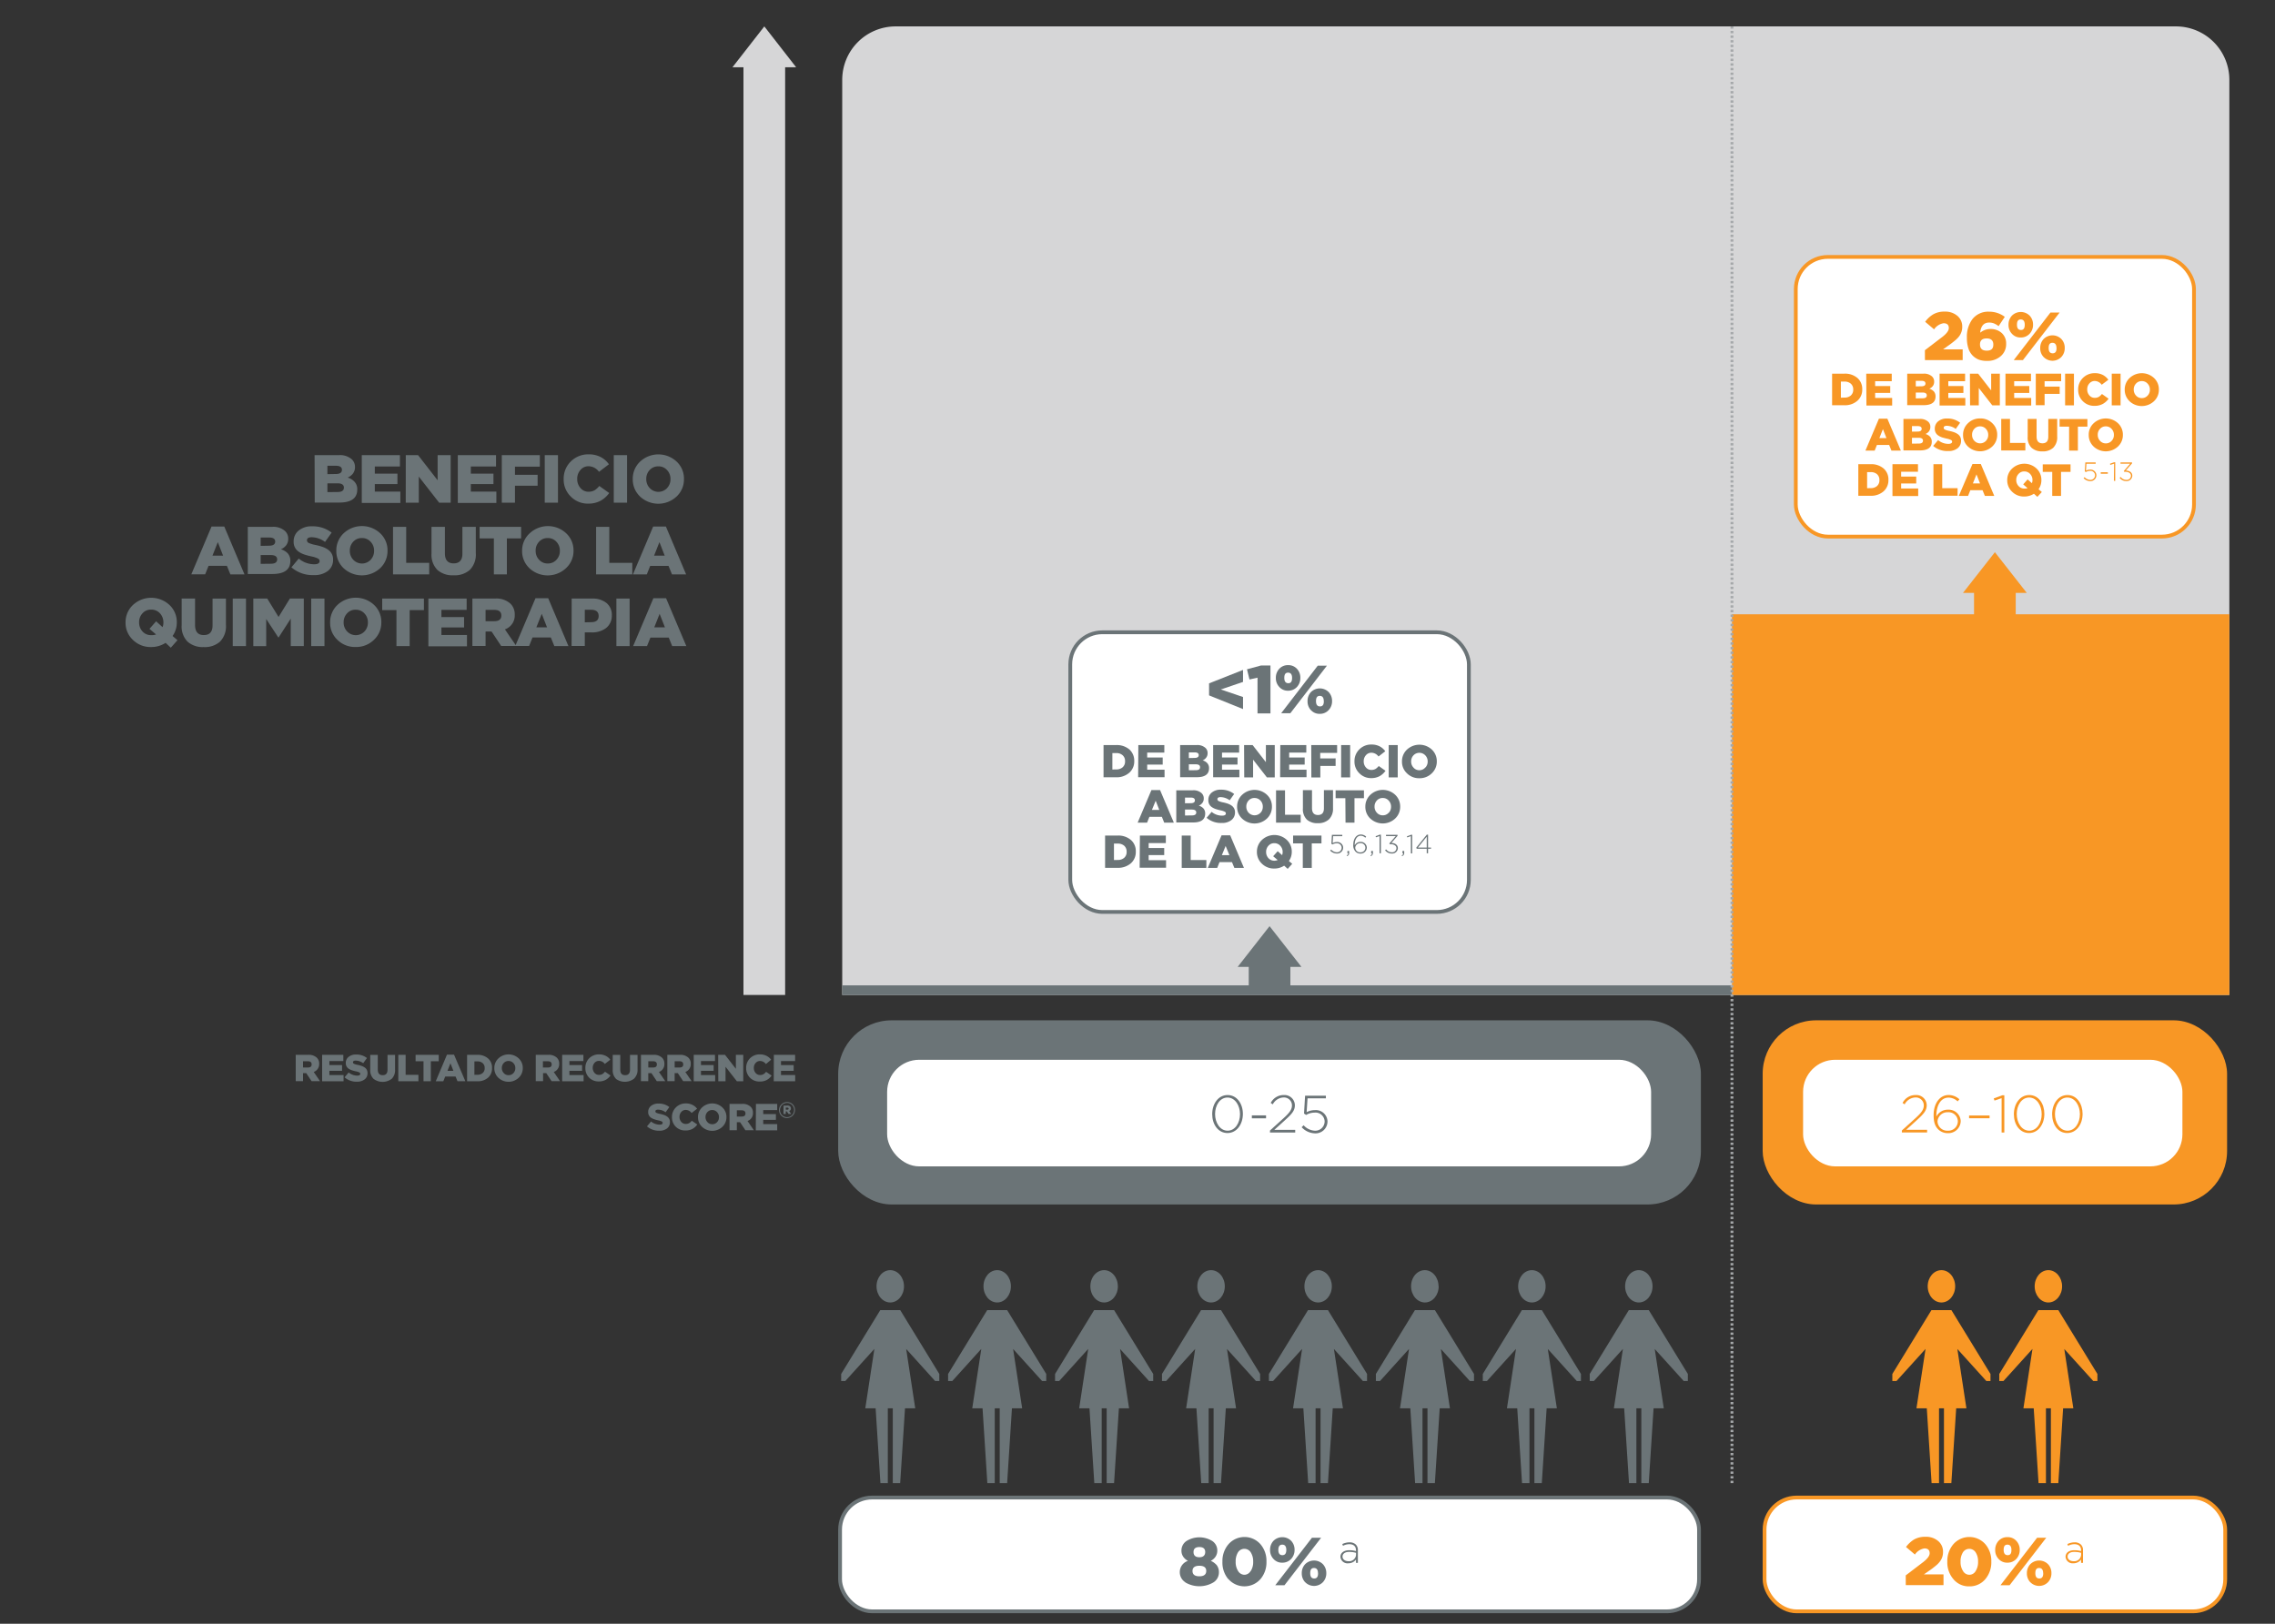 <svg id="Layer_1" data-name="Layer 1" xmlns="http://www.w3.org/2000/svg" xmlns:xlink="http://www.w3.org/1999/xlink" viewBox="0 0 602.98 430.47"><rect x="0" y="0" width="602.98" height="430.47" fill="#333333" stroke="none"/><defs><clipPath id="clip-path"><rect width="602.98" height="430.47" style="fill:none"/></clipPath></defs><title>OIQ_nodeneg</title><g style="clip-path:url(#clip-path)"><rect x="467.19" y="270.49" width="123.09" height="48.82" rx="14.17" style="fill:#f89725"/><rect x="222.16" y="270.49" width="228.66" height="48.82" rx="14.17" style="fill:#6b7477"/><rect x="477.9" y="280.95" width="100.54" height="28.26" rx="8.5" style="fill:#fff"/><rect x="235.13" y="280.95" width="202.49" height="28.26" rx="8.5" style="fill:#fff"/></g><path d="M504.08,299.7l3.65-3.31c1.61-1.47,2.17-2.31,2.17-3.35a2.11,2.11,0,0,0-2.21-2.1,3.35,3.35,0,0,0-2.87,1.82l-.55-.36a3.82,3.82,0,0,1,3.49-2.1,2.74,2.74,0,0,1,2.91,2.69v0c0,1.35-.73,2.24-2.45,3.81l-3,2.72h5.55v.7h-6.69Z" style="fill:#f89725"/><path d="M513.75,299.43c-.81-.81-1.25-1.79-1.25-3.83v0c0-3,1.56-5.31,4-5.31a4.29,4.29,0,0,1,2.83,1.13l-.47.56a3.5,3.5,0,0,0-2.42-1c-2,0-3.21,2-3.21,4.8V296a3.38,3.38,0,0,1,3.07-1.82,3.18,3.18,0,0,1,3.38,3v0a3.27,3.27,0,0,1-3.44,3.22A3.54,3.54,0,0,1,513.75,299.43Zm5.17-2.21v0a2.45,2.45,0,0,0-2.66-2.36,2.61,2.61,0,0,0-2.73,2.43v0a2.57,2.57,0,0,0,2.77,2.46A2.51,2.51,0,0,0,518.92,297.22Z" style="fill:#f89725"/><path d="M521.9,295.72h5.43v.73H521.9Z" style="fill:#f89725"/><path d="M530.52,291.12l-1.89.65-.19-.58,2.24-.82h.56v9.87h-.72Z" style="fill:#f89725"/><path d="M533.77,295.37v0c0-2.71,1.58-5.07,4.08-5.07s4,2.34,4,5v0c0,2.7-1.58,5.07-4.07,5.07S533.77,298.07,533.77,295.37Zm7.37,0v0c0-2.28-1.29-4.41-3.32-4.41s-3.29,2.1-3.29,4.38v0c0,2.27,1.28,4.41,3.32,4.41S541.14,297.64,541.14,295.37Z" style="fill:#f89725"/><path d="M543.91,295.37v0c0-2.71,1.58-5.07,4.07-5.07s4,2.34,4,5v0c0,2.7-1.58,5.07-4.08,5.07S543.91,298.07,543.91,295.37Zm7.36,0v0c0-2.28-1.29-4.41-3.32-4.41s-3.29,2.1-3.29,4.38v0c0,2.27,1.29,4.41,3.32,4.41S551.27,297.64,551.27,295.37Z" style="fill:#f89725"/><path d="M321.29,295.37v0c0-2.71,1.58-5.07,4.08-5.07s4.05,2.34,4.05,5v0c0,2.7-1.59,5.07-4.08,5.07S321.29,298.07,321.29,295.37Zm7.37,0v0c0-2.28-1.29-4.41-3.32-4.41s-3.29,2.1-3.29,4.38v0c0,2.27,1.29,4.41,3.32,4.41S328.66,297.64,328.66,295.37Z" style="fill:#6b7477"/><path d="M331.8,295.69h3.76v.78H331.8Z" style="fill:#6b7477"/><path d="M336.61,299.7l3.65-3.31c1.61-1.47,2.17-2.31,2.17-3.35a2.11,2.11,0,0,0-2.21-2.1,3.35,3.35,0,0,0-2.87,1.82l-.55-.36a3.82,3.82,0,0,1,3.49-2.1A2.74,2.74,0,0,1,343.2,293v0c0,1.35-.72,2.24-2.45,3.81l-3,2.72h5.54v.7h-6.69Z" style="fill:#6b7477"/><path d="M345,298.83l.52-.52a4.3,4.3,0,0,0,2.94,1.44,2.48,2.48,0,0,0,2.63-2.46v0a2.42,2.42,0,0,0-2.69-2.33,4.39,4.39,0,0,0-2.21.62l-.56-.37.28-4.74h5.51v.7h-4.86l-.24,3.67a4.57,4.57,0,0,1,2.17-.54,3.09,3.09,0,0,1,3.36,3v0a3.17,3.17,0,0,1-3.42,3.15A5,5,0,0,1,345,298.83Z" style="fill:#6b7477"/><path d="M78.38,279.64h3.31a3.07,3.07,0,0,1,2.28.76,2.13,2.13,0,0,1,.62,1.63v0a2.17,2.17,0,0,1-1.44,2.15l1.67,2.44H82.58l-1.41-2.12h-.85v2.12H78.38ZM81.6,283c.7,0,1-.28,1-.83v0c0-.55-.35-.83-1-.83H80.32V283Z" style="fill:#6b7477"/><path d="M85.38,279.64H91v1.65H87.3v1.06h3.36v1.53H87.3V285h3.76v1.65H85.38Z" style="fill:#6b7477"/><path d="M91.33,285.6l1.08-1.29a3.57,3.57,0,0,0,2.27.84c.54,0,.8-.16.8-.48v0a.39.39,0,0,0-.23-.36,3.67,3.67,0,0,0-1-.31c-.42-.1-.77-.19-1-.28a3.29,3.29,0,0,1-.84-.41,1.72,1.72,0,0,1-.76-1.51v0a2,2,0,0,1,.73-1.61,3,3,0,0,1,2-.63,4.44,4.44,0,0,1,2.88.93l-1,1.37a3.37,3.37,0,0,0-2-.69c-.46,0-.7.15-.7.45v0a.42.42,0,0,0,.24.38,4,4,0,0,0,1,.3,7.88,7.88,0,0,1,1.09.3,3.28,3.28,0,0,1,.82.43,1.7,1.7,0,0,1,.7,1.45v0a2,2,0,0,1-.78,1.68,3.21,3.21,0,0,1-2,.6A4.76,4.76,0,0,1,91.33,285.6Z" style="fill:#6b7477"/><path d="M99,286a3.15,3.15,0,0,1-.87-2.42v-3.93h2v3.89c0,1,.43,1.49,1.29,1.49s1.29-.48,1.29-1.44v-3.94h2v3.88a3.18,3.18,0,0,1-.89,2.47A4,4,0,0,1,99,286Z" style="fill:#6b7477"/><path d="M105.57,279.64h1.94v5.3h3.39v1.7h-5.33Z" style="fill:#6b7477"/><path d="M112.25,281.34h-2.1v-1.7h6.14v1.7h-2.1v5.3h-1.94Z" style="fill:#6b7477"/><path d="M118.47,279.59h1.87l3,7.05h-2.08l-.51-1.25H118l-.5,1.25h-2Zm1.7,4.29-.78-2-.79,2Z" style="fill:#6b7477"/><path d="M123.8,279.64h2.7a4.14,4.14,0,0,1,2.91,1,3.18,3.18,0,0,1,1,2.49v0a3.25,3.25,0,0,1-1,2.52,4.14,4.14,0,0,1-2.94,1H123.8Zm2.73,5.28a2,2,0,0,0,1.4-.46,1.63,1.63,0,0,0,.53-1.31v0a1.66,1.66,0,0,0-.53-1.31,2,2,0,0,0-1.4-.46h-.79v3.56Z" style="fill:#6b7477"/><path d="M132.09,285.72a3.44,3.44,0,0,1-1.07-2.56v0a3.45,3.45,0,0,1,1.08-2.57,3.94,3.94,0,0,1,5.39,0,3.41,3.41,0,0,1,1.07,2.56v0a3.44,3.44,0,0,1-1.08,2.57,3.94,3.94,0,0,1-5.39,0Zm4-1.25a1.84,1.84,0,0,0,.49-1.31v0a1.84,1.84,0,0,0-.5-1.32,1.68,1.68,0,0,0-1.3-.57,1.66,1.66,0,0,0-1.28.56,1.88,1.88,0,0,0-.49,1.31v0a1.89,1.89,0,0,0,.5,1.32,1.66,1.66,0,0,0,1.29.57A1.68,1.68,0,0,0,136.09,284.47Z" style="fill:#6b7477"/><path d="M142,279.64h3.31a3.07,3.07,0,0,1,2.28.76,2.13,2.13,0,0,1,.62,1.63v0a2.17,2.17,0,0,1-1.44,2.15l1.67,2.44h-2.24l-1.41-2.12h-.85v2.12H142Zm3.22,3.36c.7,0,1-.28,1-.83v0c0-.55-.35-.83-1.05-.83H143.9V283Z" style="fill:#6b7477"/><path d="M149,279.64h5.63v1.65h-3.71v1.06h3.36v1.53h-3.36V285h3.76v1.65H149Z" style="fill:#6b7477"/><path d="M156.21,285.75a3.49,3.49,0,0,1-1.06-2.59v0a3.53,3.53,0,0,1,1-2.59,3.61,3.61,0,0,1,2.64-1.05,3.78,3.78,0,0,1,1.79.41,3.36,3.36,0,0,1,1.18,1l-1.46,1.13a1.92,1.92,0,0,0-1.53-.82,1.54,1.54,0,0,0-1.2.54,1.91,1.91,0,0,0-.47,1.31v0a2,2,0,0,0,.47,1.33,1.54,1.54,0,0,0,1.2.54,1.81,1.81,0,0,0,.91-.23,2.69,2.69,0,0,0,.67-.62l1.46,1a3.81,3.81,0,0,1-1.22,1.13,3.71,3.71,0,0,1-1.88.45A3.49,3.49,0,0,1,156.21,285.75Z" style="fill:#6b7477"/><path d="M163.27,286a3.15,3.15,0,0,1-.87-2.42v-3.93h2v3.89c0,1,.43,1.49,1.29,1.49s1.29-.48,1.29-1.44v-3.94h2v3.88A3.18,3.18,0,0,1,168,286a4,4,0,0,1-4.76,0Z" style="fill:#6b7477"/><path d="M169.88,279.64h3.31a3.07,3.07,0,0,1,2.28.76,2.13,2.13,0,0,1,.62,1.63v0a2.17,2.17,0,0,1-1.44,2.15l1.67,2.44h-2.24l-1.41-2.12h-.85v2.12h-1.94ZM173.1,283c.7,0,1-.28,1-.83v0c0-.55-.35-.83-1-.83h-1.27V283Z" style="fill:#6b7477"/><path d="M176.87,279.64h3.31a3.07,3.07,0,0,1,2.28.76,2.13,2.13,0,0,1,.62,1.63v0a2.17,2.17,0,0,1-1.44,2.15l1.67,2.44h-2.24l-1.41-2.12h-.85v2.12h-1.94Zm3.22,3.36c.7,0,1-.28,1-.83v0c0-.55-.35-.83-1-.83h-1.27V283Z" style="fill:#6b7477"/><path d="M183.87,279.64h5.63v1.65h-3.71v1.06h3.36v1.53h-3.36V285h3.76v1.65h-5.68Z" style="fill:#6b7477"/><path d="M190.35,279.64h1.81l2.88,3.7v-3.7H197v7h-1.7l-3-3.84v3.84h-1.92Z" style="fill:#6b7477"/><path d="M198.83,285.75a3.49,3.49,0,0,1-1.06-2.59v0a3.53,3.53,0,0,1,1-2.59,3.61,3.61,0,0,1,2.64-1.05,3.78,3.78,0,0,1,1.79.41,3.36,3.36,0,0,1,1.18,1L203,282.09a1.92,1.92,0,0,0-1.53-.82,1.54,1.54,0,0,0-1.2.54,1.91,1.91,0,0,0-.47,1.31v0a2,2,0,0,0,.47,1.33,1.54,1.54,0,0,0,1.2.54,1.81,1.81,0,0,0,.91-.23,2.69,2.69,0,0,0,.67-.62l1.46,1a3.81,3.81,0,0,1-1.22,1.13,3.71,3.71,0,0,1-1.88.45A3.49,3.49,0,0,1,198.83,285.75Z" style="fill:#6b7477"/><path d="M205.11,279.64h5.63v1.65H207v1.06h3.36v1.53H207V285h3.76v1.65h-5.68Z" style="fill:#6b7477"/><path d="M171.48,298.6l1.08-1.29a3.57,3.57,0,0,0,2.27.84c.54,0,.8-.16.8-.48v0a.39.39,0,0,0-.23-.36,3.67,3.67,0,0,0-1-.31c-.42-.1-.77-.19-1-.28a3.29,3.29,0,0,1-.84-.41,1.72,1.72,0,0,1-.76-1.51v0a2,2,0,0,1,.73-1.61,3,3,0,0,1,2-.63,4.44,4.44,0,0,1,2.88.93l-1,1.37a3.37,3.37,0,0,0-2-.69c-.46,0-.7.15-.7.45v0a.42.42,0,0,0,.24.38,4,4,0,0,0,1,.3,7.88,7.88,0,0,1,1.09.3,3.28,3.28,0,0,1,.82.43,1.7,1.7,0,0,1,.7,1.45v0a2,2,0,0,1-.78,1.68,3.21,3.21,0,0,1-2.05.6A4.76,4.76,0,0,1,171.48,298.6Z" style="fill:#6b7477"/><path d="M179.16,298.75a3.49,3.49,0,0,1-1.06-2.59v0a3.53,3.53,0,0,1,1.05-2.59,3.61,3.61,0,0,1,2.64-1.05,3.78,3.78,0,0,1,1.79.41,3.36,3.36,0,0,1,1.18,1l-1.46,1.13a1.92,1.92,0,0,0-1.53-.82,1.54,1.54,0,0,0-1.2.54,1.91,1.91,0,0,0-.47,1.31v0a2,2,0,0,0,.47,1.33,1.54,1.54,0,0,0,1.2.54,1.81,1.81,0,0,0,.91-.23,2.69,2.69,0,0,0,.67-.62l1.46,1a3.81,3.81,0,0,1-1.22,1.13,3.71,3.71,0,0,1-1.88.45A3.49,3.49,0,0,1,179.16,298.75Z" style="fill:#6b7477"/><path d="M186.07,298.72a3.44,3.44,0,0,1-1.07-2.56v0a3.45,3.45,0,0,1,1.08-2.57,3.94,3.94,0,0,1,5.39,0,3.41,3.41,0,0,1,1.07,2.56v0a3.44,3.44,0,0,1-1.08,2.57,3.94,3.94,0,0,1-5.39,0Zm4-1.25a1.84,1.84,0,0,0,.49-1.31v0a1.84,1.84,0,0,0-.5-1.32,1.68,1.68,0,0,0-1.3-.57,1.66,1.66,0,0,0-1.28.56,1.88,1.88,0,0,0-.49,1.31v0a1.89,1.89,0,0,0,.5,1.32,1.66,1.66,0,0,0,1.29.57A1.68,1.68,0,0,0,190.07,297.47Z" style="fill:#6b7477"/><path d="M193.36,292.64h3.31a3.07,3.07,0,0,1,2.28.76,2.13,2.13,0,0,1,.62,1.63v0a2.17,2.17,0,0,1-1.44,2.15l1.67,2.44h-2.24l-1.41-2.12h-.85v2.12h-1.94Zm3.22,3.36c.7,0,1-.28,1-.83v0c0-.55-.35-.83-1.05-.83H195.3V296Z" style="fill:#6b7477"/><path d="M200.36,292.64H206v1.65h-3.71v1.06h3.36v1.53h-3.36V298H206v1.65h-5.68Z" style="fill:#6b7477"/><path d="M207.1,295.77a2.07,2.07,0,0,1-.61-1.49h0a2,2,0,0,1,.62-1.49,2,2,0,0,1,1.5-.63,2.08,2.08,0,0,1,2.1,2.11h0a2.12,2.12,0,0,1-2.11,2.12A2,2,0,0,1,207.1,295.77Zm2.83-.17a1.82,1.82,0,0,0,.54-1.33h0a1.83,1.83,0,0,0-.53-1.32,1.8,1.8,0,0,0-1.33-.56,1.82,1.82,0,0,0-1.34.56,1.87,1.87,0,0,0-.53,1.33h0a1.81,1.81,0,0,0,.53,1.33,1.87,1.87,0,0,0,2.66,0Zm-2.25-2.51h1a1,1,0,0,1,.76.25.69.69,0,0,1,.19.51h0a.69.69,0,0,1-.46.69l.54.78H209l-.46-.68h-.27v.68h-.62Zm1,1.08c.22,0,.34-.09.34-.27h0c0-.18-.12-.27-.35-.27h-.4v.55Z" style="fill:#6b7477"/><g style="clip-path:url(#clip-path)"><path d="M223.23,21.17A14.16,14.16,0,0,1,237.4,7H576.71a14.16,14.16,0,0,1,14.17,14.17v242.6H223.23Z" style="fill:#d6d6d7"/></g><rect x="459.05" y="162.85" width="131.84" height="100.93" style="fill:#f89725"/><rect x="223.23" y="261.22" width="235.82" height="2.55" style="fill:#6b7477"/><g style="clip-path:url(#clip-path)"><path d="M239.6,341c0,2.37-1.63,4.29-3.64,4.29s-3.64-1.92-3.64-4.29,1.63-4.28,3.64-4.28,3.64,1.92,3.64,4.28" style="fill:#6b7477"/></g><polyline points="233.31 347.32 222.95 364.24 222.95 366.12 224.04 366.12 231.75 357.6 229.34 373.35 232.08 373.35 233.35 393.17 235.31 393.17 235.31 373.35 236.63 373.35 236.63 393.17 238.59 393.17 239.87 373.35 242.58 373.35 240.18 357.62 247.86 366.12 248.96 366.12 248.96 364.24 238.61 347.33 238.61 347.32 233.31 347.32" style="fill:#6b7477"/><g style="clip-path:url(#clip-path)"><path d="M267.94,341c0,2.37-1.63,4.29-3.64,4.29s-3.63-1.92-3.63-4.29,1.62-4.28,3.63-4.28,3.64,1.92,3.64,4.28" style="fill:#6b7477"/></g><polyline points="261.65 347.32 251.29 364.24 251.29 366.12 252.39 366.12 260.09 357.6 257.69 373.35 260.42 373.35 261.69 393.17 263.66 393.17 263.66 373.35 264.97 373.35 264.97 393.17 266.94 393.17 268.21 373.35 270.92 373.35 268.52 357.62 276.21 366.12 277.3 366.12 277.3 364.24 266.95 347.33 266.95 347.32 261.66 347.32" style="fill:#6b7477"/><g style="clip-path:url(#clip-path)"><path d="M296.29,341c0,2.37-1.63,4.29-3.64,4.29S289,343.39,289,341s1.63-4.28,3.64-4.28,3.64,1.92,3.64,4.28" style="fill:#6b7477"/></g><polyline points="289.99 347.32 279.64 364.24 279.64 366.12 280.73 366.12 288.43 357.6 286.03 373.35 288.76 373.35 290.04 393.17 292 393.17 292 373.35 293.32 373.35 293.32 393.17 295.28 393.17 296.56 373.35 299.26 373.35 296.87 357.62 304.55 366.12 305.65 366.12 305.65 364.24 295.3 347.33 295.29 347.32 290 347.32" style="fill:#6b7477"/><g style="clip-path:url(#clip-path)"><path d="M324.63,341c0,2.37-1.63,4.29-3.64,4.29s-3.64-1.92-3.64-4.29,1.63-4.28,3.64-4.28,3.64,1.92,3.64,4.28" style="fill:#6b7477"/></g><polyline points="318.34 347.32 307.98 364.24 307.98 366.12 309.07 366.12 316.78 357.6 314.38 373.35 317.11 373.35 318.38 393.17 320.35 393.17 320.35 373.35 321.66 373.35 321.66 393.17 323.62 393.17 324.9 373.35 327.61 373.35 325.21 357.62 332.89 366.12 333.99 366.12 333.99 364.24 323.64 347.33 323.64 347.32 318.35 347.32" style="fill:#6b7477"/><g style="clip-path:url(#clip-path)"><path d="M353,341c0,2.37-1.63,4.29-3.64,4.29s-3.63-1.92-3.63-4.29,1.63-4.28,3.63-4.28S353,338.66,353,341" style="fill:#6b7477"/></g><polyline points="346.68 347.32 336.32 364.24 336.32 366.12 337.42 366.12 345.12 357.6 342.72 373.35 345.45 373.35 346.73 393.17 348.69 393.17 348.69 373.35 350 373.35 350 393.17 351.97 393.17 353.24 373.35 355.95 373.35 353.55 357.62 361.24 366.12 362.33 366.12 362.33 364.24 351.98 347.33 351.98 347.32 346.69 347.32" style="fill:#6b7477"/><g style="clip-path:url(#clip-path)"><path d="M381.32,341c0,2.37-1.63,4.29-3.64,4.29S374,343.39,374,341s1.63-4.28,3.64-4.28,3.64,1.92,3.64,4.28" style="fill:#6b7477"/></g><polyline points="375.02 347.32 364.67 364.24 364.67 366.12 365.76 366.12 373.46 357.6 371.06 373.35 373.8 373.35 375.07 393.17 377.03 393.17 377.03 373.35 378.35 373.35 378.35 393.17 380.31 393.17 381.59 373.35 384.3 373.35 381.9 357.62 389.58 366.12 390.68 366.12 390.68 364.24 380.33 347.33 380.32 347.32 375.03 347.32" style="fill:#6b7477"/><g style="clip-path:url(#clip-path)"><path d="M409.66,341c0,2.37-1.63,4.29-3.64,4.29s-3.64-1.92-3.64-4.29,1.63-4.28,3.64-4.28,3.64,1.92,3.64,4.28" style="fill:#6b7477"/></g><polyline points="403.37 347.32 393.01 364.24 393.01 366.12 394.1 366.12 401.81 357.6 399.41 373.35 402.14 373.35 403.41 393.17 405.38 393.17 405.38 373.35 406.69 373.35 406.69 393.17 408.65 393.17 409.93 373.35 412.64 373.35 410.24 357.62 417.93 366.12 419.02 366.12 419.02 364.24 408.67 347.33 408.67 347.32 403.38 347.32" style="fill:#6b7477"/><g style="clip-path:url(#clip-path)"><path d="M438,341c0,2.37-1.62,4.29-3.63,4.29s-3.64-1.92-3.64-4.29,1.63-4.28,3.64-4.28S438,338.66,438,341" style="fill:#6b7477"/></g><polyline points="431.71 347.32 421.35 364.24 421.35 366.12 422.45 366.12 430.15 357.6 427.75 373.35 430.48 373.35 431.76 393.17 433.72 393.17 433.72 373.35 435.03 373.35 435.03 393.17 437 393.17 438.27 373.35 440.98 373.35 438.58 357.62 446.27 366.12 447.36 366.12 447.36 364.24 437.01 347.33 437.01 347.32 431.72 347.32" style="fill:#6b7477"/><g style="clip-path:url(#clip-path)"><path d="M518.21,341c0,2.37-1.63,4.29-3.64,4.29s-3.64-1.92-3.64-4.29,1.63-4.28,3.64-4.28,3.64,1.92,3.64,4.28" style="fill:#f89725"/></g><polyline points="511.92 347.32 501.56 364.24 501.56 366.12 502.65 366.12 510.36 357.6 507.95 373.35 510.69 373.35 511.96 393.17 513.93 393.17 513.93 373.35 515.24 373.35 515.24 393.17 517.2 393.17 518.48 373.35 521.19 373.35 518.79 357.62 526.48 366.12 527.57 366.12 527.57 364.24 517.22 347.33 517.22 347.32 511.92 347.32" style="fill:#f89725"/><g style="clip-path:url(#clip-path)"><path d="M546.55,341c0,2.37-1.63,4.29-3.64,4.29s-3.63-1.92-3.63-4.29,1.63-4.28,3.63-4.28,3.64,1.92,3.64,4.28" style="fill:#f89725"/></g><polyline points="540.26 347.32 529.9 364.24 529.9 366.12 531 366.12 538.7 357.6 536.3 373.35 539.03 373.35 540.31 393.17 542.27 393.17 542.27 373.35 543.58 373.35 543.58 393.17 545.55 393.17 546.82 373.35 549.53 373.35 547.13 357.62 554.82 366.12 555.91 366.12 555.91 364.24 545.56 347.33 545.56 347.32 540.27 347.32" style="fill:#f89725"/><line x1="459.05" y1="393.17" x2="459.05" y2="7.01" style="fill:none;stroke:#a5a8aa;stroke-miterlimit:8;stroke-width:0.75px;stroke-dasharray:0.614,0.614"/><path d="M83.38,120.66h6.46a4.66,4.66,0,0,1,3.44,1.14,2.76,2.76,0,0,1,.81,2v0a2.81,2.81,0,0,1-.56,1.76,3.46,3.46,0,0,1-1.39,1.05A3.85,3.85,0,0,1,94,127.76a2.87,2.87,0,0,1,.69,2v0c0,2.32-1.59,3.47-4.77,3.47h-6.5Zm5.6,5c1.1,0,1.65-.37,1.65-1.1v0c0-.72-.53-1.08-1.58-1.08H86.78v2.22Zm.5,4.77c1.12,0,1.67-.39,1.67-1.16v0q0-1.14-1.71-1.14H86.78v2.33Z" style="fill:#6b7477"/><path d="M95.89,120.66H106v3H99.34v1.91h6v2.76h-6v2h6.77v3H95.89Z" style="fill:#6b7477"/><path d="M107.55,120.66h3.26l5.18,6.66v-6.66h3.46v12.6h-3.06L111,126.35v6.91h-3.46Z" style="fill:#6b7477"/><path d="M121.34,120.66h10.13v3h-6.68v1.91h6v2.76h-6v2h6.77v3H121.34Z" style="fill:#6b7477"/><path d="M133,120.66h10.08v3.06h-6.59v2.15h6v2.89h-6v4.5H133Z" style="fill:#6b7477"/><path d="M144.38,120.66h3.51v12.6h-3.51Z" style="fill:#6b7477"/><path d="M151.31,131.66A6.27,6.27,0,0,1,149.4,127v0a6.34,6.34,0,0,1,1.89-4.66,6.48,6.48,0,0,1,4.75-1.89,6.74,6.74,0,0,1,3.22.74,6.15,6.15,0,0,1,2.13,1.89l-2.63,2A3.47,3.47,0,0,0,156,123.6a2.74,2.74,0,0,0-2.16,1,3.41,3.41,0,0,0-.85,2.36v0a3.47,3.47,0,0,0,.85,2.4,2.72,2.72,0,0,0,2.16,1,3.26,3.26,0,0,0,1.63-.41,5.31,5.31,0,0,0,1.21-1.12l2.63,1.87a7.13,7.13,0,0,1-2.2,2,6.71,6.71,0,0,1-3.38.81A6.27,6.27,0,0,1,151.31,131.66Z" style="fill:#6b7477"/><path d="M162.68,120.66h3.52v12.6h-3.52Z" style="fill:#6b7477"/><path d="M169.63,131.61a6.2,6.2,0,0,1-1.92-4.61v0a6.18,6.18,0,0,1,1.94-4.62,7.09,7.09,0,0,1,9.7,0,6.15,6.15,0,0,1,1.93,4.61v0a6.19,6.19,0,0,1-1.95,4.63,7.09,7.09,0,0,1-9.7,0Zm7.2-2.25a3.34,3.34,0,0,0,.88-2.36v0a3.37,3.37,0,0,0-.9-2.37,3,3,0,0,0-2.34-1,3,3,0,0,0-2.3,1,3.34,3.34,0,0,0-.88,2.36v0a3.37,3.37,0,0,0,.9,2.38,3.15,3.15,0,0,0,4.64,0Z" style="fill:#6b7477"/><path d="M56.07,139.58h3.37l5.36,12.69H61.06L60.14,150H55.28l-.9,2.25H50.71Zm3.06,7.73-1.4-3.59-1.42,3.59Z" style="fill:#6b7477"/><path d="M65.68,139.67h6.47a4.64,4.64,0,0,1,3.43,1.14,2.74,2.74,0,0,1,.81,2v0a2.8,2.8,0,0,1-.55,1.76,3.53,3.53,0,0,1-1.39,1.05,4,4,0,0,1,1.82,1.08,2.91,2.91,0,0,1,.68,2v0q0,3.47-4.77,3.47h-6.5Zm5.6,5c1.1,0,1.66-.36,1.66-1.09v0q0-1.08-1.59-1.08H69.09v2.21Zm.5,4.78c1.12,0,1.68-.39,1.68-1.16v0q0-1.14-1.71-1.14H69.09v2.33Z" style="fill:#6b7477"/><path d="M77.24,150.4l1.94-2.32a6.42,6.42,0,0,0,4.09,1.51c1,0,1.44-.29,1.44-.86v0a.76.76,0,0,0-.41-.65,6.93,6.93,0,0,0-1.71-.56,19.23,19.23,0,0,1-1.88-.5,6.07,6.07,0,0,1-1.51-.74,3.09,3.09,0,0,1-1.37-2.72v0a3.63,3.63,0,0,1,1.32-2.9,5.28,5.28,0,0,1,3.56-1.13,8.08,8.08,0,0,1,5.19,1.67l-1.75,2.47a6.1,6.1,0,0,0-3.53-1.25q-1.26,0-1.26.81v0a.79.79,0,0,0,.43.69,8.39,8.39,0,0,0,1.75.54,13.76,13.76,0,0,1,2,.54,5.84,5.84,0,0,1,1.48.77,3.06,3.06,0,0,1,1.26,2.61v0a3.64,3.64,0,0,1-1.41,3,5.79,5.79,0,0,1-3.69,1.08A8.55,8.55,0,0,1,77.24,150.4Z" style="fill:#6b7477"/><path d="M91.06,150.62A6.2,6.2,0,0,1,89.14,146v0a6.22,6.22,0,0,1,1.94-4.62,7.09,7.09,0,0,1,9.7,0,6.15,6.15,0,0,1,1.93,4.61v0a6.22,6.22,0,0,1-1.94,4.63,7.13,7.13,0,0,1-9.71,0Zm7.2-2.25a3.36,3.36,0,0,0,.89-2.36v0a3.35,3.35,0,0,0-.9-2.37,3,3,0,0,0-2.34-1,3,3,0,0,0-2.31,1,3.34,3.34,0,0,0-.88,2.36v0a3.37,3.37,0,0,0,.9,2.38,3.17,3.17,0,0,0,4.64,0Z" style="fill:#6b7477"/><path d="M104.17,139.67h3.49v9.54h6.1v3.06h-9.59Z" style="fill:#6b7477"/><path d="M115.94,151.1a5.7,5.7,0,0,1-1.57-4.35v-7.08h3.55v7c0,1.78.77,2.68,2.32,2.68s2.32-.87,2.32-2.59v-7.1h3.55v7a5.79,5.79,0,0,1-1.6,4.44,6.07,6.07,0,0,1-4.3,1.41A6,6,0,0,1,115.94,151.1Z" style="fill:#6b7477"/><path d="M130.9,142.73h-3.78v-3.06h11v3.06h-3.78v9.54H130.9Z" style="fill:#6b7477"/><path d="M140.31,150.62a6.21,6.21,0,0,1-1.93-4.61v0a6.19,6.19,0,0,1,2-4.62,7.09,7.09,0,0,1,9.7,0,6.19,6.19,0,0,1,1.93,4.61v0a6.19,6.19,0,0,1-2,4.63,7.11,7.11,0,0,1-9.7,0Zm7.2-2.25a3.35,3.35,0,0,0,.88-2.36v0a3.35,3.35,0,0,0-.9-2.37,3,3,0,0,0-2.34-1,3,3,0,0,0-2.3,1,3.34,3.34,0,0,0-.88,2.36v0a3.37,3.37,0,0,0,.9,2.38,3,3,0,0,0,2.32,1A3,3,0,0,0,147.51,148.37Z" style="fill:#6b7477"/><path d="M158,139.67h3.49v9.54h6.1v3.06H158Z" style="fill:#6b7477"/><path d="M173.12,139.58h3.37l5.36,12.69h-3.74l-.92-2.25h-4.86l-.9,2.25h-3.67Zm3.06,7.73-1.4-3.59-1.42,3.59Z" style="fill:#6b7477"/><path d="M43.89,170.42a6.9,6.9,0,0,1-3.84,1.11,6.61,6.61,0,0,1-4.84-1.91,6.17,6.17,0,0,1-1.93-4.6v0a6.21,6.21,0,0,1,1.95-4.63,7.1,7.1,0,0,1,9.7,0,6.17,6.17,0,0,1,1.93,4.6v0a6.16,6.16,0,0,1-1.12,3.62l1.3,1.1-1.77,2Zm-2.52-2.22-1.75-1.49,1.76-2,1.71,1.55a3.39,3.39,0,0,0,.22-1.23v0a3.49,3.49,0,0,0-.9-2.42,3.06,3.06,0,0,0-2.36-1,2.93,2.93,0,0,0-2.3,1,3.4,3.4,0,0,0-.88,2.38v0a3.46,3.46,0,0,0,.88,2.39,3,3,0,0,0,2.34,1A3.5,3.5,0,0,0,41.37,168.2Z" style="fill:#6b7477"/><path d="M49.72,170.11a5.67,5.67,0,0,1-1.57-4.36v-7.07H51.7v7c0,1.79.77,2.68,2.32,2.68s2.32-.86,2.32-2.59v-7.09h3.55v7a5.8,5.8,0,0,1-1.61,4.45,6.06,6.06,0,0,1-4.3,1.41A6,6,0,0,1,49.72,170.11Z" style="fill:#6b7477"/><path d="M61.69,158.68H65.2v12.6H61.69Z" style="fill:#6b7477"/><path d="M67.14,158.68h3.69l3,4.88,3-4.88h3.69v12.6H77.06V164L73.84,169h-.07l-3.21-4.9v7.2H67.14Z" style="fill:#6b7477"/><path d="M82.48,158.68H86v12.6H82.48Z" style="fill:#6b7477"/><path d="M89.43,169.62A6.13,6.13,0,0,1,87.5,165v0a6.24,6.24,0,0,1,1.94-4.63,7.11,7.11,0,0,1,9.71,0,6.16,6.16,0,0,1,1.92,4.6v0a6.22,6.22,0,0,1-1.94,4.63,6.68,6.68,0,0,1-4.86,1.92A6.6,6.6,0,0,1,89.43,169.62Zm7.2-2.25a3.36,3.36,0,0,0,.88-2.35v0a3.37,3.37,0,0,0-.9-2.38,3.06,3.06,0,0,0-2.34-1,2.93,2.93,0,0,0-2.31,1,3.36,3.36,0,0,0-.88,2.35v0a3.37,3.37,0,0,0,.9,2.38,3.17,3.17,0,0,0,4.65,0Z" style="fill:#6b7477"/><path d="M105.08,161.74H101.3v-3.06h11.06v3.06h-3.78v9.54h-3.5Z" style="fill:#6b7477"/><path d="M113.54,158.68h10.14v3H117v1.91h6v2.75h-6v2h6.77v3H113.54Z" style="fill:#6b7477"/><path d="M125.21,158.68h6a5.51,5.51,0,0,1,4.1,1.37,3.91,3.91,0,0,1,1.12,2.93v0a3.9,3.9,0,0,1-2.6,3.87l3,4.39h-4l-2.54-3.82H128.7v3.82h-3.49Zm5.79,6c1.25,0,1.88-.5,1.88-1.5v0q0-1.5-1.89-1.5H128.7v3Z" style="fill:#6b7477"/><path d="M141.93,158.59h3.37l5.36,12.69h-3.74L146,169h-4.86l-.9,2.25h-3.67Zm3.06,7.72-1.4-3.58-1.43,3.58Z" style="fill:#6b7477"/><path d="M151.52,158.68h5.4a5.79,5.79,0,0,1,3.82,1.17,4,4,0,0,1,1.42,3.26v0a4.11,4.11,0,0,1-1.53,3.39,6.09,6.09,0,0,1-3.89,1.15H155v3.6h-3.5Zm5.15,6.26c1.33,0,2-.54,2-1.63v0c0-1.1-.67-1.66-2-1.66H155v3.33Z" style="fill:#6b7477"/><path d="M163.37,158.68h3.51v12.6h-3.51Z" style="fill:#6b7477"/><path d="M173.18,158.59h3.36l5.37,12.69h-3.75l-.91-2.25h-4.86l-.9,2.25h-3.68Zm3.06,7.72-1.41-3.58-1.42,3.58Z" style="fill:#6b7477"/><g style="clip-path:url(#clip-path)"><rect x="283.67" y="167.62" width="105.65" height="74.14" rx="8.5" style="fill:#fff"/><rect x="283.67" y="167.62" width="105.65" height="74.14" rx="8.5" style="fill:none;stroke:#6b7477"/><rect x="222.66" y="397" width="227.66" height="30.17" rx="8.5" style="fill:#fff"/><rect x="222.66" y="397" width="227.66" height="30.17" rx="8.5" style="fill:none;stroke:#6b7477"/><rect x="467.69" y="397" width="122.09" height="30.17" rx="8.5" style="fill:#fff"/><rect x="467.69" y="397" width="122.09" height="30.17" rx="8.5" style="fill:none;stroke:#f89725"/><rect x="475.97" y="68.11" width="105.54" height="74.14" rx="8.5" style="fill:#fff"/><rect x="475.97" y="68.11" width="105.54" height="74.14" rx="8.5" style="fill:none;stroke:#f89725"/></g><path d="M320.46,184.35v-3.19l9-3.56v3.18l-5.89,2,5.89,2v3.2Z" style="fill:#6b7477"/><path d="M333.3,179.65l-2.13.48-.66-2.7,3.69-1h2.53v12.69H333.3Z" style="fill:#6b7477"/><path d="M339.06,182.1a3.34,3.34,0,0,1-.9-2.38v0a3.43,3.43,0,0,1,.88-2.39,3.09,3.09,0,0,1,2.38-1,3.05,3.05,0,0,1,2.35,1,3.37,3.37,0,0,1,.88,2.38v0a3.44,3.44,0,0,1-.89,2.4,3.13,3.13,0,0,1-2.36,1A3,3,0,0,1,339.06,182.1Zm10.2-5.62h2.43L342,189.08h-2.43Zm-6.8,3.24v0c0-.93-.36-1.4-1.06-1.4s-1,.46-1,1.39v0c0,.94.36,1.41,1.07,1.41S342.46,180.64,342.46,179.72Zm5,8.55a3.37,3.37,0,0,1-.9-2.38v0a3.48,3.48,0,0,1,.88-2.4,3.33,3.33,0,0,1,4.74,0,3.41,3.41,0,0,1,.88,2.38v0a3.37,3.37,0,0,1-.9,2.37,3.1,3.1,0,0,1-2.36,1A3,3,0,0,1,347.48,188.27Zm3.4-2.38v0c0-.94-.35-1.41-1.06-1.41s-1,.47-1,1.39v0c0,.93.35,1.4,1.06,1.4S350.88,186.82,350.88,185.89Z" style="fill:#6b7477"/><path d="M292.49,197.52h3.3a5.14,5.14,0,0,1,3.57,1.18,4,4,0,0,1,1.27,3.05v0a4,4,0,0,1-1.29,3.08,5.11,5.11,0,0,1-3.6,1.23h-3.25Zm3.34,6.46a2.5,2.5,0,0,0,1.71-.56,2,2,0,0,0,.65-1.61v0a2,2,0,0,0-.65-1.6,2.45,2.45,0,0,0-1.71-.57h-1V204Z" style="fill:#6b7477"/><path d="M301.71,197.52h6.89v2h-4.54v1.29h4.11v1.88h-4.11v1.36h4.6v2h-7Z" style="fill:#6b7477"/><path d="M312.79,197.52h4.39a3.14,3.14,0,0,1,2.34.77,1.85,1.85,0,0,1,.55,1.38v0a1.88,1.88,0,0,1-.38,1.19,2.25,2.25,0,0,1-.94.72,2.57,2.57,0,0,1,1.23.73,1.93,1.93,0,0,1,.47,1.36v0q0,2.37-3.24,2.37h-4.42Zm3.8,3.41c.75,0,1.13-.25,1.13-.74v0c0-.49-.36-.73-1.08-.73H315.1v1.5Zm.35,3.25c.76,0,1.13-.26,1.13-.79v0c0-.52-.38-.77-1.16-.77H315.1v1.58Z" style="fill:#6b7477"/><path d="M321.54,197.52h6.89v2h-4.54v1.29H328v1.88h-4.11v1.36h4.6v2h-6.95Z" style="fill:#6b7477"/><path d="M329.74,197.52H332l3.52,4.53v-4.53h2.35v8.57h-2.08l-3.66-4.7v4.7h-2.35Z" style="fill:#6b7477"/><path d="M339.34,197.52h6.89v2h-4.54v1.29h4.11v1.88h-4.11v1.36h4.6v2h-7Z" style="fill:#6b7477"/><path d="M347.54,197.52h6.86v2.08h-4.48v1.45H354v2h-4.05v3.06h-2.38Z" style="fill:#6b7477"/><path d="M355.46,197.52h2.39v8.57h-2.39Z" style="fill:#6b7477"/><path d="M360.3,205a4.25,4.25,0,0,1-1.3-3.17v0a4.3,4.3,0,0,1,1.29-3.17,4.38,4.38,0,0,1,3.23-1.28,4.54,4.54,0,0,1,2.19.5,4.19,4.19,0,0,1,1.45,1.28l-1.79,1.39a2.36,2.36,0,0,0-1.87-1,1.88,1.88,0,0,0-1.47.66,2.33,2.33,0,0,0-.58,1.61v0a2.34,2.34,0,0,0,.58,1.63,1.85,1.85,0,0,0,1.47.66,2.18,2.18,0,0,0,1.11-.28,3.72,3.72,0,0,0,.82-.76l1.79,1.27a4.76,4.76,0,0,1-1.5,1.39,4.63,4.63,0,0,1-2.3.55A4.27,4.27,0,0,1,360.3,205Z" style="fill:#6b7477"/><path d="M368.07,197.52h2.39v8.57h-2.39Z" style="fill:#6b7477"/><path d="M372.9,205a4.17,4.17,0,0,1-1.31-3.13v0a4.24,4.24,0,0,1,1.32-3.15,4.85,4.85,0,0,1,6.6,0,4.23,4.23,0,0,1,1.31,3.14v0A4.24,4.24,0,0,1,379.5,205a4.55,4.55,0,0,1-3.31,1.31A4.49,4.49,0,0,1,372.9,205Zm4.9-1.53a2.27,2.27,0,0,0,.6-1.6v0a2.27,2.27,0,0,0-.62-1.61,2.15,2.15,0,0,0-3.16,0,2.3,2.3,0,0,0-.6,1.61v0a2.29,2.29,0,0,0,.62,1.62,2,2,0,0,0,1.58.7A2.05,2.05,0,0,0,377.8,203.43Z" style="fill:#6b7477"/><path d="M305.18,209.45h2.29l3.65,8.63h-2.55l-.62-1.53h-3.31l-.61,1.53h-2.5Zm2.08,5.26-.95-2.44-1,2.44Z" style="fill:#6b7477"/><path d="M311.77,209.51h4.39a3.15,3.15,0,0,1,2.34.78,1.84,1.84,0,0,1,.55,1.38v0a1.84,1.84,0,0,1-.38,1.2,2.23,2.23,0,0,1-.94.71,2.7,2.7,0,0,1,1.24.74,2,2,0,0,1,.46,1.36v0c0,1.58-1.08,2.36-3.24,2.36h-4.42Zm3.81,3.42c.75,0,1.12-.25,1.12-.75v0c0-.49-.36-.74-1.07-.74h-1.55v1.51Zm.34,3.24q1.14,0,1.14-.78v0c0-.52-.39-.77-1.17-.77h-1.81v1.57Z" style="fill:#6b7477"/><path d="M319.81,216.81l1.33-1.58a4.31,4.31,0,0,0,2.77,1c.66,0,1-.2,1-.59v0a.49.49,0,0,0-.28-.44,4.13,4.13,0,0,0-1.16-.38,13.14,13.14,0,0,1-1.27-.35,4,4,0,0,1-1-.5,2.1,2.1,0,0,1-.93-1.85v0a2.44,2.44,0,0,1,.89-2,3.6,3.6,0,0,1,2.43-.77,5.45,5.45,0,0,1,3.52,1.14l-1.19,1.67a4.17,4.17,0,0,0-2.4-.84c-.57,0-.85.18-.85.55v0a.53.53,0,0,0,.29.47,5.1,5.1,0,0,0,1.19.37,10.3,10.3,0,0,1,1.33.36,4.12,4.12,0,0,1,1,.53,2.09,2.09,0,0,1,.85,1.78v0a2.48,2.48,0,0,1-1,2.06,3.94,3.94,0,0,1-2.51.73A5.79,5.79,0,0,1,319.81,216.81Z" style="fill:#6b7477"/><path d="M329.2,217a4.23,4.23,0,0,1-1.31-3.14v0a4.21,4.21,0,0,1,1.33-3.15,4.81,4.81,0,0,1,6.59,0,4.17,4.17,0,0,1,1.31,3.13v0A4.24,4.24,0,0,1,335.8,217a4.82,4.82,0,0,1-6.6,0Zm4.9-1.53a2.28,2.28,0,0,0,.6-1.61v0a2.28,2.28,0,0,0-.61-1.62,2.09,2.09,0,0,0-1.59-.69,2,2,0,0,0-1.57.68,2.27,2.27,0,0,0-.6,1.6v0a2.28,2.28,0,0,0,.61,1.62,2.16,2.16,0,0,0,3.16,0Z" style="fill:#6b7477"/><path d="M338.21,209.51h2.38V216h4.15v2.08h-6.53Z" style="fill:#6b7477"/><path d="M346.39,217.29a3.88,3.88,0,0,1-1.06-3v-4.82h2.41v4.77c0,1.21.53,1.82,1.58,1.82s1.58-.59,1.58-1.76v-4.83h2.41v4.76a3.93,3.93,0,0,1-1.09,3,4.18,4.18,0,0,1-2.93,1A4.12,4.12,0,0,1,346.39,217.29Z" style="fill:#6b7477"/><path d="M356.58,211.6H354v-2.09h7.51v2.09H359v6.48h-2.37Z" style="fill:#6b7477"/><path d="M363.19,217a4.23,4.23,0,0,1-1.31-3.14v0a4.24,4.24,0,0,1,1.32-3.15,4.82,4.82,0,0,1,6.6,0,4.21,4.21,0,0,1,1.31,3.13v0a4.24,4.24,0,0,1-1.32,3.15,4.82,4.82,0,0,1-6.6,0Zm4.9-1.53a2.28,2.28,0,0,0,.6-1.61v0a2.29,2.29,0,0,0-.62-1.62,2.06,2.06,0,0,0-1.59-.69,2,2,0,0,0-1.56.68,2.27,2.27,0,0,0-.6,1.6v0a2.28,2.28,0,0,0,.61,1.62,2,2,0,0,0,1.58.69A2,2,0,0,0,368.09,215.43Z" style="fill:#6b7477"/><path d="M292.9,221.51h3.31a5.1,5.1,0,0,1,3.56,1.19,3.9,3.9,0,0,1,1.27,3.05v0a4,4,0,0,1-1.28,3.09,5.15,5.15,0,0,1-3.6,1.22H292.9Zm3.35,6.47a2.49,2.49,0,0,0,1.71-.57,2,2,0,0,0,.65-1.6v0a2.07,2.07,0,0,0-.65-1.61,2.53,2.53,0,0,0-1.71-.56h-1V228Z" style="fill:#6b7477"/><path d="M302.13,221.51H309v2h-4.55v1.3h4.12v1.87h-4.12v1.36h4.61v2h-7Z" style="fill:#6b7477"/><path d="M313.21,221.51h2.38V228h4.15v2.08h-6.53Z" style="fill:#6b7477"/><path d="M323.77,221.45h2.29l3.64,8.63h-2.54l-.63-1.53h-3.3l-.61,1.53h-2.5Zm2.08,5.25-1-2.43-1,2.43Z" style="fill:#6b7477"/><path d="M340.36,229.49a4.66,4.66,0,0,1-2.61.76,4.51,4.51,0,0,1-3.29-1.29,4.2,4.2,0,0,1-1.32-3.14v0a4.25,4.25,0,0,1,1.33-3.15,4.82,4.82,0,0,1,6.6,0,4.21,4.21,0,0,1,1.31,3.13v0a4.22,4.22,0,0,1-.76,2.46l.88.74-1.2,1.34Zm-1.72-1.5-1.19-1,1.2-1.34,1.17,1.05a2.3,2.3,0,0,0,.14-.83v0a2.35,2.35,0,0,0-.61-1.64,2.09,2.09,0,0,0-1.6-.7,2,2,0,0,0-1.57.7,2.32,2.32,0,0,0-.6,1.62v0a2.36,2.36,0,0,0,.6,1.63,2.1,2.1,0,0,0,1.59.7A2.58,2.58,0,0,0,338.64,228Z" style="fill:#6b7477"/><path d="M345.3,223.59h-2.57v-2.08h7.52v2.08h-2.57v6.49H345.3Z" style="fill:#6b7477"/><path d="M314.16,419.46a3.15,3.15,0,0,1-1.46-2.67v0a3.13,3.13,0,0,1,2.16-3,3.47,3.47,0,0,1-1.22-1.06,2.82,2.82,0,0,1-.5-1.67v0a3,3,0,0,1,1.31-2.52,6.47,6.47,0,0,1,6.88,0,3,3,0,0,1,1.31,2.52v0a2.89,2.89,0,0,1-.5,1.67,3.51,3.51,0,0,1-1.23,1.06,4.27,4.27,0,0,1,1.57,1.13,3,3,0,0,1,.59,1.88v0a3.13,3.13,0,0,1-1.46,2.7,7.34,7.34,0,0,1-7.45,0Zm5.55-3v0c0-.91-.61-1.37-1.82-1.37s-1.82.46-1.82,1.37v0c0,.95.61,1.42,1.82,1.42S319.71,417.4,319.71,416.45Zm-.27-5v0c0-.89-.52-1.33-1.55-1.33s-1.55.44-1.55,1.31v0c0,.92.52,1.39,1.55,1.39S319.44,412.32,319.44,411.41Z" style="fill:#6b7477"/><path d="M325.52,418.59A6.83,6.83,0,0,1,324,414v0a6.81,6.81,0,0,1,1.59-4.6,5.64,5.64,0,0,1,8.51,0,6.78,6.78,0,0,1,1.57,4.59v0a6.85,6.85,0,0,1-1.57,4.61,5.66,5.66,0,0,1-8.53,0Zm6-2.12a4.42,4.42,0,0,0,.63-2.47v0a4.42,4.42,0,0,0-.65-2.48,2,2,0,0,0-3.37,0,4.5,4.5,0,0,0-.62,2.47v0a4.38,4.38,0,0,0,.64,2.49,2,2,0,0,0,1.69,1A1.94,1.94,0,0,0,331.48,416.47Z" style="fill:#6b7477"/><path d="M337.53,413.28a3.34,3.34,0,0,1-.9-2.38v0a3.44,3.44,0,0,1,.88-2.4,3.32,3.32,0,0,1,4.73,0,3.37,3.37,0,0,1,.88,2.38v0a3.4,3.4,0,0,1-.9,2.39,3.1,3.1,0,0,1-2.35,1A3,3,0,0,1,337.53,413.28Zm10.2-5.62h2.43l-9.72,12.6H338Zm-6.8,3.24v0c0-.94-.36-1.41-1.06-1.41s-1.05.47-1.05,1.39v0c0,.93.36,1.4,1.06,1.4S340.93,411.83,340.93,410.9Zm5,8.56a3.39,3.39,0,0,1-.9-2.38v0a3.41,3.41,0,0,1,.88-2.39,3.33,3.33,0,0,1,4.74,0,3.41,3.41,0,0,1,.88,2.37v0a3.37,3.37,0,0,1-.9,2.38,3.28,3.28,0,0,1-4.7,0Zm3.4-2.38v0c0-.93-.35-1.4-1.06-1.4s-1,.46-1,1.38v0c0,.94.35,1.4,1.06,1.4S349.35,418,349.35,417.08Z" style="fill:#6b7477"/><path d="M355.28,412.72v0c0-1.12,1-1.75,2.35-1.75a6.73,6.73,0,0,1,1.77.23V411c0-1.08-.66-1.63-1.76-1.63a3.49,3.49,0,0,0-1.68.43l-.19-.46a4.33,4.33,0,0,1,1.9-.46,2.32,2.32,0,0,1,1.69.59,2,2,0,0,1,.54,1.51v3.34h-.5v-.89a2.45,2.45,0,0,1-2,1A1.87,1.87,0,0,1,355.28,412.72Zm4.13-.45v-.61a6.85,6.85,0,0,0-1.82-.25c-1.13,0-1.76.51-1.76,1.25v0c0,.77.74,1.22,1.55,1.22A1.84,1.84,0,0,0,359.41,412.27Z" style="fill:#6b7477"/><path d="M505.11,417.64l4.72-3.6c1.08-.86,1.62-1.61,1.62-2.27,0-.85-.47-1.28-1.4-1.28a3.81,3.81,0,0,0-2.51,1.62l-2.36-2a7.55,7.55,0,0,1,2.16-2,5.88,5.88,0,0,1,3-.7,4.92,4.92,0,0,1,3.35,1.11,3.64,3.64,0,0,1,1.3,2.9v0a4,4,0,0,1-.76,2.45,6.21,6.21,0,0,1-.91,1c-.32.27-.73.6-1.25,1l-2.16,1.51h5.21v2.84h-10Z" style="fill:#f89725"/><path d="M517.7,418.59a6.78,6.78,0,0,1-1.57-4.59v0a6.85,6.85,0,0,1,1.58-4.6,5.65,5.65,0,0,1,8.52,0,6.83,6.83,0,0,1,1.56,4.59v0a6.9,6.9,0,0,1-1.56,4.61,5.38,5.38,0,0,1-4.29,1.95A5.27,5.27,0,0,1,517.7,418.59Zm5.95-2.12a4.42,4.42,0,0,0,.63-2.47v0a4.34,4.34,0,0,0-.65-2.48,2,2,0,0,0-3.36,0,4.42,4.42,0,0,0-.63,2.47v0a4.31,4.31,0,0,0,.65,2.49,1.94,1.94,0,0,0,1.69,1A1.92,1.92,0,0,0,523.65,416.47Z" style="fill:#f89725"/><path d="M529.72,413.28a3.34,3.34,0,0,1-.9-2.38v0a3.44,3.44,0,0,1,.88-2.4,3.09,3.09,0,0,1,2.38-1,3.05,3.05,0,0,1,2.35,1,3.38,3.38,0,0,1,.89,2.38v0a3.4,3.4,0,0,1-.9,2.39,3.12,3.12,0,0,1-2.36,1A3,3,0,0,1,529.72,413.28Zm10.21-5.62h2.42l-9.72,12.6h-2.42Zm-6.81,3.24v0c0-.94-.35-1.41-1.06-1.41s-1,.47-1,1.39v0c0,.93.36,1.4,1.07,1.4S533.12,411.83,533.12,410.9Zm5,8.56a3.39,3.39,0,0,1-.9-2.38v0a3.42,3.42,0,0,1,.89-2.39,3.32,3.32,0,0,1,4.73,0,3.36,3.36,0,0,1,.88,2.37v0a3.37,3.37,0,0,1-.9,2.38,3.28,3.28,0,0,1-4.7,0Zm3.41-2.38v0c0-.93-.36-1.4-1.07-1.4s-1,.46-1,1.38v0c0,.94.35,1.4,1.06,1.4S541.55,418,541.55,417.08Z" style="fill:#f89725"/><path d="M547.47,412.72v0c0-1.12.95-1.75,2.34-1.75a6.67,6.67,0,0,1,1.77.23V411c0-1.08-.66-1.63-1.76-1.63a3.49,3.49,0,0,0-1.68.43l-.19-.46a4.33,4.33,0,0,1,1.9-.46,2.32,2.32,0,0,1,1.69.59,2,2,0,0,1,.55,1.51v3.34h-.51v-.89a2.45,2.45,0,0,1-2.05,1A1.86,1.86,0,0,1,547.47,412.72Zm4.12-.45v-.61a6.83,6.83,0,0,0-1.81-.25c-1.14,0-1.77.51-1.77,1.25v0c0,.77.74,1.22,1.56,1.22A1.83,1.83,0,0,0,551.59,412.27Z" style="fill:#f89725"/><path d="M510.19,92.84l4.72-3.6c1.08-.86,1.62-1.61,1.62-2.27,0-.85-.47-1.28-1.41-1.28a3.8,3.8,0,0,0-2.5,1.62l-2.36-2a7.21,7.21,0,0,1,2.17-2,5.82,5.82,0,0,1,3-.7,4.92,4.92,0,0,1,3.35,1.11,3.64,3.64,0,0,1,1.3,2.9v0a4,4,0,0,1-.76,2.45,5.87,5.87,0,0,1-.92,1c-.31.27-.72.6-1.24,1L515,92.62h5.2v2.84h-10Z" style="fill:#f89725"/><path d="M524.47,95.34a4.9,4.9,0,0,1-1.61-1.06,4.8,4.8,0,0,1-1.11-1.82,8.6,8.6,0,0,1-.43-2.9v0a7.83,7.83,0,0,1,1.44-4.93,5.29,5.29,0,0,1,4.41-2A6.79,6.79,0,0,1,531.36,84l-1.64,2.46a5.89,5.89,0,0,0-1.17-.7,3.5,3.5,0,0,0-1.33-.25c-1.4,0-2.2.89-2.38,2.68a5.06,5.06,0,0,1,1.16-.68,4.2,4.2,0,0,1,1.56-.29,4.32,4.32,0,0,1,2.92,1,3.68,3.68,0,0,1,1.24,2.91v0a4.15,4.15,0,0,1-1.48,3.33,5.22,5.22,0,0,1-3.52,1.21A6.16,6.16,0,0,1,524.47,95.34Zm3.85-4v0c0-1.08-.6-1.62-1.78-1.62s-1.75.54-1.75,1.6v0c0,1.09.59,1.64,1.78,1.64S528.32,92.46,528.32,91.38Z" style="fill:#f89725"/><path d="M533.25,88.48a3.34,3.34,0,0,1-.9-2.38v0a3.44,3.44,0,0,1,.88-2.4,3.33,3.33,0,0,1,4.74,0,3.41,3.41,0,0,1,.88,2.38v0a3.4,3.4,0,0,1-.9,2.39,3.12,3.12,0,0,1-2.36,1A3,3,0,0,1,533.25,88.48Zm10.21-5.62h2.43l-9.72,12.6h-2.43Zm-6.81,3.24v0c0-.94-.35-1.41-1.06-1.41s-1,.47-1,1.39v0c0,.93.35,1.4,1.06,1.4S536.65,87,536.65,86.1Zm5,8.55a3.35,3.35,0,0,1-.9-2.37v0a3.42,3.42,0,0,1,.89-2.39,3.32,3.32,0,0,1,4.73,0,3.35,3.35,0,0,1,.88,2.37v0a3.37,3.37,0,0,1-.9,2.38,3.27,3.27,0,0,1-4.7,0Zm3.41-2.37v0c0-.93-.36-1.4-1.07-1.4s-1,.46-1,1.38v0c0,.94.35,1.4,1.06,1.4S545.08,93.2,545.08,92.28Z" style="fill:#f89725"/><path d="M485.59,99.06h3.25a5,5,0,0,1,3.49,1.17,3.84,3.84,0,0,1,1.25,3v0a3.88,3.88,0,0,1-1.27,3,5,5,0,0,1-3.52,1.2h-3.2Zm3.28,6.34a2.45,2.45,0,0,0,1.68-.55,2,2,0,0,0,.64-1.57v0a2,2,0,0,0-.64-1.57,2.45,2.45,0,0,0-1.68-.55h-.95v4.27Z" style="fill:#f89725"/><path d="M494.64,99.06h6.76v2H497v1.28h4v1.83h-4v1.33h4.51v2h-6.82Z" style="fill:#f89725"/><path d="M505.5,99.06h4.31a3.11,3.11,0,0,1,2.29.76,1.84,1.84,0,0,1,.54,1.36v0a1.87,1.87,0,0,1-.37,1.18,2.28,2.28,0,0,1-.92.69,2.71,2.71,0,0,1,1.21.72,2,2,0,0,1,.45,1.33v0c0,1.54-1.06,2.31-3.17,2.31H505.5Zm3.73,3.35c.74,0,1.11-.24,1.11-.73v0c0-.48-.35-.72-1.06-.72h-1.51v1.47Zm.34,3.18c.74,0,1.12-.25,1.12-.77v0c0-.5-.38-.76-1.14-.76h-1.78v1.55Z" style="fill:#f89725"/><path d="M514.08,99.06h6.76v2h-4.45v1.28h4v1.83h-4v1.33h4.51v2h-6.82Z" style="fill:#f89725"/><path d="M522.12,99.06h2.18l3.45,4.44V99.06h2.3v8.4h-2l-3.58-4.6v4.6h-2.31Z" style="fill:#f89725"/><path d="M531.54,99.06h6.76v2h-4.45v1.28h4v1.83h-4v1.33h4.51v2h-6.82Z" style="fill:#f89725"/><path d="M539.58,99.06h6.72v2h-4.39v1.43h4v1.93h-4v3h-2.33Z" style="fill:#f89725"/><path d="M547.35,99.06h2.34v8.4h-2.34Z" style="fill:#f89725"/><path d="M552.09,106.4a4.19,4.19,0,0,1-1.28-3.11v0a4.21,4.21,0,0,1,1.26-3.1,4.34,4.34,0,0,1,3.17-1.26,4.49,4.49,0,0,1,2.15.49,4.23,4.23,0,0,1,1.42,1.26L557.05,102a2.32,2.32,0,0,0-1.83-1,1.84,1.84,0,0,0-1.44.65,2.26,2.26,0,0,0-.57,1.57v0a2.31,2.31,0,0,0,.57,1.6,1.81,1.81,0,0,0,1.44.65,2.08,2.08,0,0,0,1.09-.28,3.55,3.55,0,0,0,.8-.74l1.76,1.25a4.64,4.64,0,0,1-1.47,1.35,4.46,4.46,0,0,1-2.25.54A4.19,4.19,0,0,1,552.09,106.4Z" style="fill:#f89725"/><path d="M559.71,99.06h2.34v8.4h-2.34Z" style="fill:#f89725"/><path d="M564.43,106.36a4.14,4.14,0,0,1-1.28-3.07v0a4.12,4.12,0,0,1,1.3-3.08,4.73,4.73,0,0,1,6.46,0,4.09,4.09,0,0,1,1.29,3.07v0a4.12,4.12,0,0,1-1.3,3.09,4.74,4.74,0,0,1-6.47,0Zm4.8-1.5a2.19,2.19,0,0,0,.59-1.57v0a2.24,2.24,0,0,0-.6-1.58,2,2,0,0,0-1.56-.68,2,2,0,0,0-1.53.67,2.19,2.19,0,0,0-.59,1.57v0a2.25,2.25,0,0,0,.6,1.59,2,2,0,0,0,1.55.68A2,2,0,0,0,569.23,104.86Z" style="fill:#f89725"/><path d="M498,111h2.24l3.58,8.46h-2.5l-.61-1.5h-3.24l-.6,1.5h-2.45Zm2,5.15-.94-2.39-.94,2.39Z" style="fill:#f89725"/><path d="M504.5,111.06h4.3a3.11,3.11,0,0,1,2.29.76,1.8,1.8,0,0,1,.54,1.36v0a1.87,1.87,0,0,1-.37,1.18,2.21,2.21,0,0,1-.92.69,2.71,2.71,0,0,1,1.21.72,2,2,0,0,1,.46,1.33v0q0,2.31-3.18,2.31H504.5Zm3.73,3.35c.73,0,1.1-.24,1.1-.73v0c0-.48-.35-.72-1.06-.72h-1.51v1.47Zm.33,3.18c.75,0,1.12-.25,1.12-.77v0c0-.5-.38-.76-1.14-.76h-1.78v1.55Z" style="fill:#f89725"/><path d="M512.38,118.22l1.3-1.55a4.25,4.25,0,0,0,2.72,1c.64,0,1-.2,1-.58v0a.5.5,0,0,0-.28-.44,4.51,4.51,0,0,0-1.14-.37c-.51-.12-.93-.23-1.25-.33a4.23,4.23,0,0,1-1-.5,2.05,2.05,0,0,1-.92-1.81v0a2.42,2.42,0,0,1,.88-1.93,3.52,3.52,0,0,1,2.38-.76,5.32,5.32,0,0,1,3.45,1.12l-1.16,1.64a4.1,4.1,0,0,0-2.35-.83q-.84,0-.84.54v0a.49.49,0,0,0,.29.45,4.84,4.84,0,0,0,1.16.36,10.37,10.37,0,0,1,1.31.36,4.06,4.06,0,0,1,1,.52,2,2,0,0,1,.84,1.74v0a2.44,2.44,0,0,1-.94,2,3.83,3.83,0,0,1-2.46.72A5.72,5.72,0,0,1,512.38,118.22Z" style="fill:#f89725"/><path d="M521.58,118.36a4.14,4.14,0,0,1-1.28-3.07v0a4.15,4.15,0,0,1,1.29-3.08,4.46,4.46,0,0,1,3.25-1.28,4.4,4.4,0,0,1,3.22,1.27,4.09,4.09,0,0,1,1.29,3.07v0a4.16,4.16,0,0,1-1.3,3.09,4.74,4.74,0,0,1-6.47,0Zm4.8-1.5a2.23,2.23,0,0,0,.59-1.57v0a2.24,2.24,0,0,0-.6-1.58,2,2,0,0,0-1.56-.68,2,2,0,0,0-1.54.67,2.23,2.23,0,0,0-.58,1.57v0a2.25,2.25,0,0,0,.6,1.59,2.11,2.11,0,0,0,3.09,0Z" style="fill:#f89725"/><path d="M530.42,111.06h2.32v6.36h4.07v2h-6.39Z" style="fill:#f89725"/><path d="M538.43,118.68a3.77,3.77,0,0,1-1-2.9v-4.72h2.36v4.67c0,1.19.52,1.79,1.55,1.79s1.55-.58,1.55-1.73v-4.73h2.36v4.66a3.86,3.86,0,0,1-1.07,3,4,4,0,0,1-2.87.94A4,4,0,0,1,538.43,118.68Z" style="fill:#f89725"/><path d="M548.41,113.1h-2.52v-2h7.37v2h-2.52v6.36h-2.33Z" style="fill:#f89725"/><path d="M554.89,118.36a4.14,4.14,0,0,1-1.28-3.07v0a4.12,4.12,0,0,1,1.3-3.08,4.74,4.74,0,0,1,6.47,0,4.12,4.12,0,0,1,1.28,3.07v0a4.12,4.12,0,0,1-1.3,3.09,4.74,4.74,0,0,1-6.47,0Zm4.8-1.5a2.19,2.19,0,0,0,.59-1.57v0a2.24,2.24,0,0,0-.6-1.58,2,2,0,0,0-1.56-.68,2,2,0,0,0-1.53.67,2.19,2.19,0,0,0-.59,1.57v0a2.25,2.25,0,0,0,.6,1.59,2,2,0,0,0,1.55.68A2,2,0,0,0,559.69,116.86Z" style="fill:#f89725"/><path d="M492.54,123.06h3.24a5,5,0,0,1,3.5,1.17,3.84,3.84,0,0,1,1.24,3v0a3.91,3.91,0,0,1-1.26,3,5,5,0,0,1-3.52,1.2h-3.2Zm3.28,6.34a2.45,2.45,0,0,0,1.68-.55,2,2,0,0,0,.63-1.57v0a2,2,0,0,0-.63-1.57,2.45,2.45,0,0,0-1.68-.55h-.95v4.27Z" style="fill:#f89725"/><path d="M501.59,123.06h6.76v2h-4.46v1.28h4v1.83h-4v1.33h4.52v2h-6.82Z" style="fill:#f89725"/><path d="M512.45,123.06h2.33v6.36h4.07v2h-6.4Z" style="fill:#f89725"/><path d="M522.8,123H525l3.57,8.46h-2.49l-.61-1.5h-3.24l-.6,1.5h-2.45Zm2,5.15-.94-2.39-.95,2.39Z" style="fill:#f89725"/><path d="M539.08,130.89a4.62,4.62,0,0,1-2.56.74,4.39,4.39,0,0,1-3.22-1.27,4.11,4.11,0,0,1-1.29-3.07v0a4.12,4.12,0,0,1,1.3-3.08,4.74,4.74,0,0,1,6.47,0,4.12,4.12,0,0,1,1.28,3.07v0a4.09,4.09,0,0,1-.75,2.42l.87.73L540,131.72Zm-1.68-1.48-1.16-1,1.17-1.32,1.14,1a2.25,2.25,0,0,0,.15-.82v0a2.28,2.28,0,0,0-.61-1.61,2,2,0,0,0-1.57-.68,1.93,1.93,0,0,0-1.53.68,2.23,2.23,0,0,0-.59,1.58v0a2.27,2.27,0,0,0,.59,1.59,2,2,0,0,0,1.56.69A2.25,2.25,0,0,0,537.4,129.41Z" style="fill:#f89725"/><path d="M543.94,125.1h-2.52v-2h7.37v2h-2.52v6.36h-2.33Z" style="fill:#f89725"/><path d="M552.25,126.76l.26-.26a2.15,2.15,0,0,0,1.47.72,1.23,1.23,0,0,0,1.31-1.23h0a1.21,1.21,0,0,0-1.34-1.16,2.16,2.16,0,0,0-1.1.31l-.28-.18.14-2.37h2.74v.35H553l-.12,1.83a2.21,2.21,0,0,1,1.08-.27,1.54,1.54,0,0,1,1.68,1.48h0a1.58,1.58,0,0,1-1.7,1.57A2.48,2.48,0,0,1,552.25,126.76Z" style="fill:#f89725"/><path d="M556.79,125.2h1.88v.39h-1.88Z" style="fill:#f89725"/><path d="M560.33,122.92l-1,.32-.1-.29,1.12-.41h.28v4.93h-.35Z" style="fill:#f89725"/><path d="M561.8,126.67l.27-.23a1.88,1.88,0,0,0,1.53.78,1.13,1.13,0,0,0,1.21-1.08h0c0-.69-.65-1.07-1.53-1.07H563l-.09-.2,1.68-1.94h-2.56v-.34h3.06v.25l-1.66,1.9c.93,0,1.73.49,1.73,1.38v0a1.49,1.49,0,0,1-1.59,1.42A2.18,2.18,0,0,1,561.8,126.67Z" style="fill:#f89725"/><polygon points="344.94 256.32 336.49 245.53 328.04 256.32 330.97 256.32 330.97 262.26 342.01 262.26 342.01 256.32 344.94 256.32" style="fill:#6b7477"/><polygon points="211.02 17.84 202.58 7 194.13 17.84 197.05 17.84 197.05 263.77 208.1 263.77 208.1 17.84 211.02 17.84" style="fill:#d6d6d7"/><polygon points="528.74 146.39 537.18 157.17 520.29 157.17 528.74 146.39" style="fill:#f89725"/><rect x="523.21" y="156.41" width="11.05" height="6.71" style="fill:#f89725"/><path d="M352.56,225.49l.26-.26a2.15,2.15,0,0,0,1.47.72,1.23,1.23,0,0,0,1.31-1.23h0a1.21,1.21,0,0,0-1.34-1.16,2.19,2.19,0,0,0-1.1.31l-.28-.18.14-2.37h2.75v.35h-2.43l-.12,1.83a2.24,2.24,0,0,1,1.08-.27A1.54,1.54,0,0,1,356,224.7h0a1.58,1.58,0,0,1-1.7,1.57A2.48,2.48,0,0,1,352.56,225.49Z" style="fill:#6b7477"/><path d="M356.93,226.77c.3-.15.41-.31.39-.57h-.19v-.6h.46v.52a.78.78,0,0,1-.58.83Z" style="fill:#6b7477"/><path d="M359.31,225.79a2.36,2.36,0,0,1-.62-1.91h0c0-1.47.77-2.65,2-2.65a2.14,2.14,0,0,1,1.41.57l-.23.28a1.74,1.74,0,0,0-1.21-.52c-1,0-1.6,1-1.6,2.4v.14a1.68,1.68,0,0,1,1.53-.91,1.58,1.58,0,0,1,1.68,1.48h0a1.62,1.62,0,0,1-1.71,1.61A1.73,1.73,0,0,1,359.31,225.79Zm2.58-1.1v0a1.22,1.22,0,0,0-1.33-1.17,1.31,1.31,0,0,0-1.36,1.21h0a1.28,1.28,0,0,0,1.38,1.23A1.25,1.25,0,0,0,361.89,224.69Z" style="fill:#6b7477"/><path d="M363.23,226.77c.3-.15.41-.31.39-.57h-.19v-.6h.46v.52a.78.78,0,0,1-.58.83Z" style="fill:#6b7477"/><path d="M365.64,221.65l-.94.32-.1-.29,1.12-.41H366v4.93h-.36Z" style="fill:#6b7477"/><path d="M367.11,225.4l.28-.23a1.85,1.85,0,0,0,1.52.78,1.13,1.13,0,0,0,1.21-1.08h0c0-.69-.64-1.07-1.52-1.07h-.27l-.09-.2,1.69-1.94h-2.57v-.34h3.06v.25l-1.65,1.9c.93,0,1.73.49,1.73,1.38v0a1.49,1.49,0,0,1-1.59,1.42A2.2,2.2,0,0,1,367.11,225.4Z" style="fill:#6b7477"/><path d="M371.52,226.77c.3-.15.41-.31.39-.57h-.19v-.6h.46v.52a.78.78,0,0,1-.58.83Z" style="fill:#6b7477"/><path d="M373.94,221.65,373,222l-.1-.29,1.12-.41h.28v4.93h-.35Z" style="fill:#6b7477"/><path d="M378.15,225H375.5l-.13-.27,2.8-3.46h.33v3.42h.79V225h-.79v1.2h-.35Zm0-.31V221.8l-2.34,2.89Z" style="fill:#6b7477"/></svg>